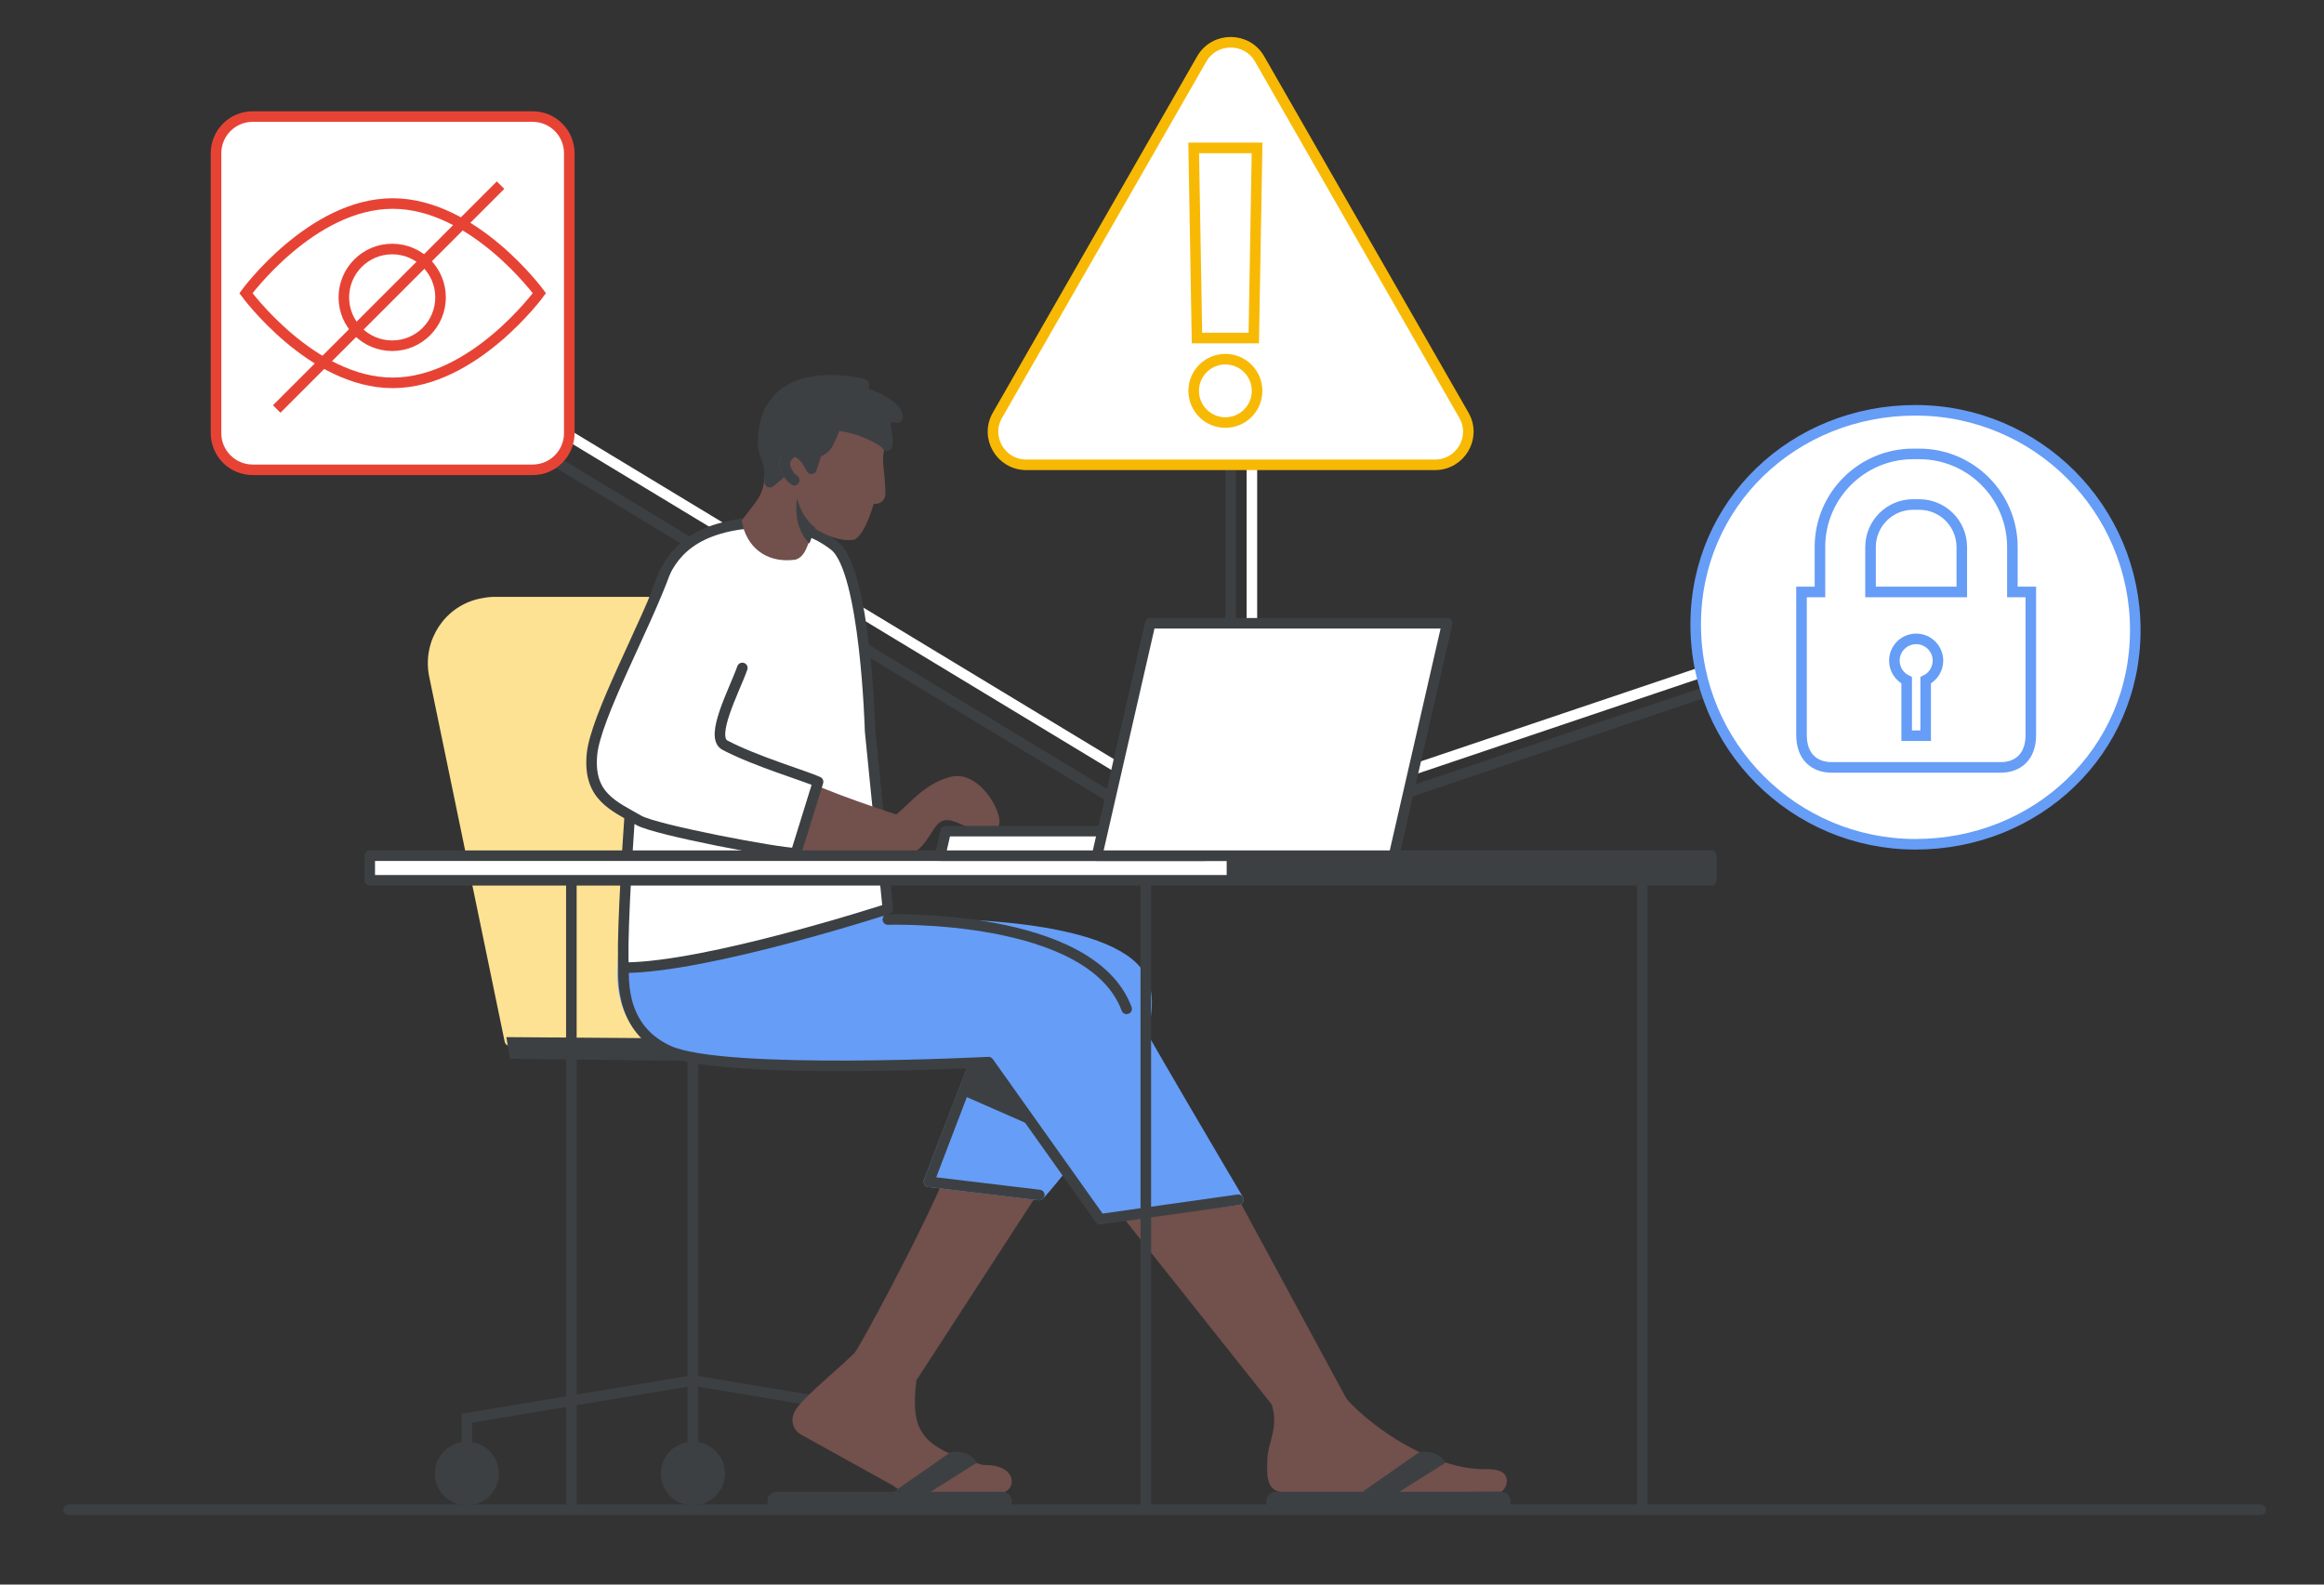 <svg width="220" height="150" viewBox="0 0 220 150" fill="none" xmlns="http://www.w3.org/2000/svg">
<rect x="0" y="0" width="220" height="150" fill="#333333" stroke="none"/>
<g id="gmail-tips-managing-important-or-sensitive-emails">
<g id="radious lines">
<path id="Stroke 1" d="M51.06 42.758L116.509 82.349V27.836" stroke="#3C4043"/>
<path id="Stroke 4" d="M53.06 40.758L118.509 80.349V25.836" stroke="white"/>
<path id="Stroke 2" d="M173.393 61.479L111.529 82.349" stroke="#3C4043"/>
<path id="Stroke 3" d="M173.393 59.479L111.529 80.349" stroke="white"/>
</g>
<g id="Eye">
<path id="Fill 3" fill-rule="evenodd" clip-rule="evenodd" d="M50.421 44.474H23.921C22.005 44.474 20.451 42.92 20.451 41.004V14.504C20.451 12.587 22.005 11.034 23.921 11.034H50.421C52.338 11.034 53.891 12.587 53.891 14.504V41.004C53.891 42.92 52.338 44.474 50.421 44.474Z" fill="white"/>
<path id="Stroke 5" fill-rule="evenodd" clip-rule="evenodd" d="M50.421 44.474H23.921C22.005 44.474 20.451 42.92 20.451 41.004V14.504C20.451 12.587 22.005 11.034 23.921 11.034H50.421C52.338 11.034 53.891 12.587 53.891 14.504V41.004C53.891 42.92 52.338 44.474 50.421 44.474Z" fill="white" stroke="#E74335"/>
<path id="Fill 7" fill-rule="evenodd" clip-rule="evenodd" d="M51.06 27.754C51.06 27.754 44.842 36.242 37.172 36.242C29.5 36.242 23.282 27.754 23.282 27.754C23.282 27.754 29.5 19.266 37.172 19.266C44.842 19.266 51.06 27.754 51.06 27.754Z" fill="white"/>
<path id="Stroke 9" fill-rule="evenodd" clip-rule="evenodd" d="M51.06 27.754C51.06 27.754 44.842 36.242 37.172 36.242C29.5 36.242 23.282 27.754 23.282 27.754C23.282 27.754 29.5 19.266 37.172 19.266C44.842 19.266 51.06 27.754 51.06 27.754Z" stroke="#E74335"/>
<path id="Fill 11" fill-rule="evenodd" clip-rule="evenodd" d="M41.704 28.15C41.704 30.678 39.655 32.727 37.127 32.727C34.599 32.727 32.55 30.678 32.55 28.15C32.55 25.622 34.599 23.573 37.127 23.573C39.655 23.573 41.704 25.622 41.704 28.15Z" fill="white"/>
<path id="Stroke 13" fill-rule="evenodd" clip-rule="evenodd" d="M41.704 28.15C41.704 30.678 39.655 32.727 37.127 32.727C34.599 32.727 32.55 30.678 32.55 28.15C32.55 25.622 34.599 23.573 37.127 23.573C39.655 23.573 41.704 25.622 41.704 28.15Z" stroke="#E74335"/>
<g id="Group 18">
<path id="Fill 15" fill-rule="evenodd" clip-rule="evenodd" d="M26.195 38.716L47.386 17.525L26.195 38.716Z" fill="white"/>
<path id="Stroke 17" d="M26.195 38.716L47.386 17.525" stroke="#E74335"/>
</g>
</g>
<g id="Lock">
<path id="Fill 19" fill-rule="evenodd" clip-rule="evenodd" d="M181.329 38.84C169.838 38.84 160.522 47.623 160.522 59.114C160.522 70.606 169.838 79.921 181.329 79.921C192.82 79.921 202.136 71.138 202.136 59.647C202.136 48.155 192.82 38.84 181.329 38.84Z" fill="white"/>
<path id="Stroke 21" fill-rule="evenodd" clip-rule="evenodd" d="M181.329 38.84C169.838 38.84 160.522 47.623 160.522 59.114C160.522 70.606 169.838 79.921 181.329 79.921C192.82 79.921 202.136 71.138 202.136 59.647C202.136 48.155 192.82 38.84 181.329 38.84Z" fill="white" stroke="#669DF6"/>
<path id="Fill 23" fill-rule="evenodd" clip-rule="evenodd" d="M177.074 51.782C177.074 49.562 178.879 47.758 181.098 47.758H181.687C183.906 47.758 185.711 49.562 185.711 51.782V56.035H177.074V51.782ZM190.501 56.035V51.782C190.501 46.922 186.547 42.968 181.687 42.968H181.098C176.238 42.968 172.284 46.922 172.284 51.782V56.035H170.538V69.573C170.538 71.694 171.815 72.644 173.389 72.644H189.396C190.971 72.644 192.247 71.694 192.247 69.573V56.035H190.501Z" fill="white"/>
<path id="Stroke 25" d="M185.711 56.035V56.535H186.211V56.035H185.711ZM177.074 56.035H176.574V56.535H177.074V56.035ZM190.501 56.035H190.001V56.535H190.501V56.035ZM172.284 56.035V56.535H172.784V56.035H172.284ZM170.538 56.035V55.535H170.038V56.035H170.538ZM192.247 56.035H192.747V55.535H192.247V56.035ZM177.574 51.782C177.574 49.839 179.155 48.258 181.098 48.258V47.258C178.603 47.258 176.574 49.286 176.574 51.782H177.574ZM181.098 48.258H181.687V47.258H181.098V48.258ZM181.687 48.258C183.63 48.258 185.211 49.839 185.211 51.782H186.211C186.211 49.286 184.182 47.258 181.687 47.258V48.258ZM185.211 51.782V56.035H186.211V51.782H185.211ZM185.711 55.535H177.074V56.535H185.711V55.535ZM177.574 56.035V51.782H176.574V56.035H177.574ZM191.001 56.035V51.782H190.001V56.035H191.001ZM191.001 51.782C191.001 46.645 186.823 42.468 181.687 42.468V43.468C186.271 43.468 190.001 47.198 190.001 51.782H191.001ZM181.687 42.468H181.098V43.468H181.687V42.468ZM181.098 42.468C175.962 42.468 171.784 46.645 171.784 51.782H172.784C172.784 47.198 176.514 43.468 181.098 43.468V42.468ZM171.784 51.782V56.035H172.784V51.782H171.784ZM172.284 55.535H170.538V56.535H172.284V55.535ZM170.038 56.035V69.573H171.038V56.035H170.038ZM170.038 69.573C170.038 70.736 170.391 71.645 171.025 72.262C171.655 72.875 172.504 73.144 173.389 73.144V72.144C172.701 72.144 172.125 71.937 171.722 71.545C171.324 71.157 171.038 70.531 171.038 69.573H170.038ZM173.389 73.144H189.396V72.144H173.389V73.144ZM189.396 73.144C190.282 73.144 191.131 72.875 191.761 72.262C192.395 71.645 192.747 70.736 192.747 69.573H191.747C191.747 70.531 191.462 71.157 191.064 71.545C190.662 71.937 190.085 72.144 189.396 72.144V73.144ZM192.747 69.573V56.035H191.747V69.573H192.747ZM192.247 55.535H190.501V56.535H192.247V55.535Z" fill="#669DF6"/>
<path id="Stroke 27" fill-rule="evenodd" clip-rule="evenodd" d="M183.456 62.541C183.456 61.402 182.532 60.478 181.393 60.478C180.254 60.478 179.33 61.402 179.33 62.541C179.33 63.357 179.806 64.061 180.494 64.395V69.642H182.292V64.395C182.98 64.061 183.456 63.357 183.456 62.541Z" stroke="#669DF6"/>
</g>
<g id="Warning">
<path id="Fill 29" fill-rule="evenodd" clip-rule="evenodd" d="M94.418 39.316L113.76 5.582C114.97 3.473 118.031 3.473 119.24 5.582L138.582 39.316C139.779 41.405 138.261 44 135.841 44H97.158C94.739 44 93.22 41.405 94.418 39.316Z" fill="white"/>
<path id="Stroke 31" fill-rule="evenodd" clip-rule="evenodd" d="M94.418 39.316L113.76 5.582C114.97 3.473 118.031 3.473 119.24 5.582L138.582 39.316C139.779 41.405 138.261 44 135.841 44H97.158C94.739 44 93.22 41.405 94.418 39.316Z" fill="white" stroke="#F8B904"/>
<path id="Fill 37" fill-rule="evenodd" clip-rule="evenodd" d="M118.688 32H113.311L113 14H119L118.688 32Z" fill="white"/>
<path id="Stroke 39" fill-rule="evenodd" clip-rule="evenodd" d="M118.688 32H113.311L113 14H119L118.688 32Z" stroke="#F8B904"/>
<path id="Fill 33" fill-rule="evenodd" clip-rule="evenodd" d="M119 37C119 38.657 117.656 40 116 40C114.343 40 113 38.657 113 37C113 35.343 114.343 34 116 34C117.656 34 119 35.343 119 37Z" fill="white"/>
<path id="Stroke 35" fill-rule="evenodd" clip-rule="evenodd" d="M119 37C119 38.657 117.656 40 116 40C114.343 40 113 38.657 113 37C113 35.343 114.343 34 116 34C117.656 34 119 35.343 119 37Z" stroke="#F8B904"/>
</g>
<g id="Group">
<g id="chair">
<path id="Fill 41" fill-rule="evenodd" clip-rule="evenodd" d="M65.592 142C66.992 142 68.125 140.874 68.125 139.484C68.125 138.095 66.992 136.969 65.592 136.969C64.192 136.969 63.059 138.095 63.059 139.484C63.059 140.874 64.192 142 65.592 142Z" fill="#3C4043"/>
<path id="Stroke 43" fill-rule="evenodd" clip-rule="evenodd" d="M65.592 142C66.992 142 68.125 140.874 68.125 139.484C68.125 138.095 66.992 136.969 65.592 136.969C64.192 136.969 63.059 138.095 63.059 139.484C63.059 140.874 64.192 142 65.592 142Z" stroke="#3C4043"/>
<path id="Fill 45" fill-rule="evenodd" clip-rule="evenodd" d="M44.199 142C45.599 142 46.732 140.874 46.732 139.484C46.732 138.095 45.599 136.969 44.199 136.969C42.799 136.969 41.666 138.095 41.666 139.484C41.666 140.874 42.799 142 44.199 142Z" fill="#3C4043"/>
<path id="Stroke 47" fill-rule="evenodd" clip-rule="evenodd" d="M44.199 142C45.599 142 46.732 140.874 46.732 139.484C46.732 138.095 45.599 136.969 44.199 136.969C42.799 136.969 41.666 138.095 41.666 139.484C41.666 140.874 42.799 142 44.199 142Z" stroke="#3C4043"/>
<path id="Stroke 49" d="M65.592 99.786V136.969" stroke="#3C4043"/>
<path id="Stroke 51" d="M44.199 136.969V134.254L65.591 130.68L78.534 132.842" stroke="#3C4043"/>
<path id="Fill 53" fill-rule="evenodd" clip-rule="evenodd" d="M71.343 61.502C70.81 58.853 68.478 57 65.745 57H46.771C46.371 57 45.971 57.066 45.638 57.132C42.506 57.728 40.506 60.774 41.106 63.885L48.265 98.507H76.273L71.343 61.502Z" fill="#FDE293"/>
<path id="Stroke 55" fill-rule="evenodd" clip-rule="evenodd" d="M71.343 61.502C70.81 58.853 68.478 57 65.745 57H46.771C46.371 57 45.971 57.066 45.638 57.132C42.506 57.728 40.506 60.774 41.106 63.885L48.265 98.507H76.273L71.343 61.502Z" stroke="#FDE293" stroke-linecap="round" stroke-linejoin="round"/>
<path id="Fill 81" fill-rule="evenodd" clip-rule="evenodd" d="M83 98.439L47.932 98.176L48.265 100.229L82.068 100.624L83 98.439Z" fill="#3C4043"/>
</g>
<g id="Larry">
<path id="Fill 57" fill-rule="evenodd" clip-rule="evenodd" d="M80.889 128.076L86.757 130.655L100.618 109.308C100.618 109.308 90.749 109.58 89.686 110.834C87.008 117.221 81.022 128.142 80.889 128.076Z" fill="#72504C"/>
<path id="Fill 59" fill-rule="evenodd" clip-rule="evenodd" d="M121.192 133.157H127.301L116.75 113.653L106.651 114.863L121.192 133.157Z" fill="#72504C"/>
<path id="Stroke 61" fill-rule="evenodd" clip-rule="evenodd" d="M121.192 133.157H127.301L116.75 113.653L106.651 114.863L121.192 133.157Z" stroke="#72504C" stroke-linecap="round" stroke-linejoin="round"/>
<path id="Fill 63" fill-rule="evenodd" clip-rule="evenodd" d="M86.666 87.486C86.666 87.486 102.8 87.044 107.315 91.603C112.758 97.152 98.385 113.121 98.385 113.121L87.931 111.866L92.243 100.654C92.464 99.873 77.234 101.829 68.872 99.464C60.386 97.065 67.477 84.269 67.477 84.269L69.801 86.516L86.666 87.486Z" fill="#669DF6"/>
<path id="Stroke 65" fill-rule="evenodd" clip-rule="evenodd" d="M86.666 87.486C86.666 87.486 102.8 87.044 107.315 91.603C112.758 97.152 98.385 113.121 98.385 113.121L87.931 111.866L92.243 100.654C92.464 99.873 77.234 101.829 68.872 99.464C60.386 97.065 67.477 84.269 67.477 84.269L69.801 86.516L86.666 87.486Z" stroke="#669DF6" stroke-linecap="round" stroke-linejoin="round"/>
<path id="Fill 67" fill-rule="evenodd" clip-rule="evenodd" d="M80.093 79.249L80.889 87.035C80.889 87.035 102.602 88.035 104.66 91.868C107.78 97.615 117.23 113.568 117.23 113.568L104.634 115.109L93.158 99.993C93.158 99.993 68.588 100.363 63.161 99.2C55.127 95.567 61.036 83.741 61.036 83.741L64.556 80.768L80.093 79.249Z" fill="#669DF6"/>
<path id="Stroke 69" fill-rule="evenodd" clip-rule="evenodd" d="M80.093 79.249L80.889 87.035C80.889 87.035 102.602 88.035 104.66 91.868C107.78 97.615 117.23 113.568 117.23 113.568L104.634 115.109L93.158 99.993C93.158 99.993 68.588 100.363 63.161 99.2C55.127 95.567 61.036 83.741 61.036 83.741L64.556 80.768L80.093 79.249Z" stroke="#669DF6" stroke-linecap="round" stroke-linejoin="round"/>
<path id="Fill 71" fill-rule="evenodd" clip-rule="evenodd" d="M119.954 131.9C121.405 134.721 120.04 136.314 119.975 138.097C119.908 139.882 119.908 141.203 121.568 141.268C123.227 141.335 142.104 141.216 142.104 141.216C142.655 140.952 143.426 139.014 140.754 139.077C134.774 139.218 127.356 133.388 126.141 130.505L121.368 131.563C121.103 131.563 119.954 131.636 119.954 131.9Z" fill="#72504C"/>
<path id="Fill 73" fill-rule="evenodd" clip-rule="evenodd" d="M81.146 127.806C80.017 129.06 76.1 132.166 75.304 133.487L75.186 133.721C74.806 134.477 75.092 135.396 75.834 135.807L84.532 140.622C85.064 141.084 85.728 141.282 85.617 141.282H94.774C96.161 141.282 96.535 138.592 93.075 138.684C87.232 137.032 86.15 135.569 86.757 130.655L81.545 127.806C81.412 127.739 81.213 127.739 81.146 127.806Z" fill="#72504C"/>
<path id="Stroke 75" d="M106.651 95.5C103.271 86.406 84.051 87.044 84.051 87.044" stroke="#3C4043" stroke-linecap="round" stroke-linejoin="round"/>
<path id="Stroke 77" d="M92.111 100.918L87.931 111.866L98.385 113.121" stroke="#3C4043" stroke-linecap="round" stroke-linejoin="round"/>
<path id="Stroke 79" d="M117.23 113.569L104.144 115.418L93.575 100.542C93.575 100.542 68.474 101.843 63.294 99.465C55.26 95.83 61.036 83.741 61.036 83.741" stroke="#3C4043" stroke-linecap="round" stroke-linejoin="round"/>
<path id="Fill 83" fill-rule="evenodd" clip-rule="evenodd" d="M82.368 69.196L84.051 86.034C84.051 86.034 66.946 91.603 59.045 91.603C58.646 88.432 60.564 60.103 62.007 56.553C62.703 54.839 63.312 51.449 68.075 50.049C70.926 49.21 75.578 48.992 78.963 51.634C81.952 53.881 82.368 69.196 82.368 69.196Z" fill="white"/>
<path id="Stroke 85" fill-rule="evenodd" clip-rule="evenodd" d="M82.368 69.196L84.051 86.034C84.051 86.034 66.946 91.603 59.045 91.603C58.646 88.432 60.564 60.103 62.007 56.553C62.703 54.839 63.312 51.449 68.075 50.049C70.926 49.21 75.578 48.992 78.963 51.634C81.952 53.881 82.368 69.196 82.368 69.196Z" stroke="#3C4043" stroke-linecap="round" stroke-linejoin="round"/>
<path id="Fill 87" fill-rule="evenodd" clip-rule="evenodd" d="M90.098 74.023C87.753 74.629 86.382 76.537 84.967 77.663C84.967 77.663 77.442 75.257 75.38 73.959C74.104 75.315 70.427 78.731 71.408 79.792L84.967 80.754C86.658 80.677 87.441 78.987 88.041 78.115C89.772 75.604 91.907 78.784 93.898 78.187C94.829 77.908 92.621 73.372 90.098 74.023Z" fill="#72504C"/>
<path id="Stroke 89" fill-rule="evenodd" clip-rule="evenodd" d="M90.098 74.023C87.753 74.629 86.382 76.537 84.967 77.663C84.967 77.663 77.442 75.257 75.38 73.959C74.104 75.315 70.427 78.731 71.408 79.792L84.967 80.754C86.658 80.677 87.441 78.987 88.041 78.115C89.772 75.604 91.907 78.784 93.898 78.187C94.829 77.908 92.621 73.372 90.098 74.023Z" stroke="#72504C"/>
<g id="Group 94">
<path id="Fill 91" fill-rule="evenodd" clip-rule="evenodd" d="M70.271 63.23C69.529 65.344 67.145 69.763 68.633 70.544C71.555 72.077 76.228 73.451 77.442 74.009L75.345 80.767C73.677 80.767 62.049 78.56 60.486 77.663C58.057 76.268 55.678 75.37 56.036 71.432C56.358 67.895 61.105 59.328 62.986 54.082" fill="white"/>
<path id="Stroke 93" d="M70.271 63.23C69.529 65.344 67.145 69.763 68.633 70.544C71.555 72.077 76.228 73.451 77.442 74.009L75.345 80.767C73.677 80.767 62.049 78.56 60.486 77.663C58.057 76.268 55.678 75.37 56.036 71.432C56.358 67.895 61.105 59.328 62.986 54.082" stroke="#3C4043" stroke-linecap="round" stroke-linejoin="round"/>
</g>
<path id="Fill 95" fill-rule="evenodd" clip-rule="evenodd" d="M80.713 50.61C80.713 50.61 81.505 50.211 82.346 47.147C82.619 47.17 83.077 47.326 83.268 46.972C83.459 46.618 83.05 44.004 83.097 43.253C83.144 42.501 83.288 42.899 83.112 41.164C82.935 39.428 82.588 37.984 78.852 37.832C75.116 37.681 73.052 38.584 73 42.825C72.949 47.066 72.55 47.001 70.748 49.39C71.092 51.252 72.582 52.832 75.198 52.49C75.977 52.242 76.135 50.661 76.838 49.225C76.838 49.225 78.948 50.848 80.713 50.61Z" fill="#72504C"/>
<path id="Stroke 97" fill-rule="evenodd" clip-rule="evenodd" d="M80.713 50.61C80.713 50.61 81.505 50.211 82.346 47.147C82.619 47.17 83.077 47.326 83.268 46.972C83.459 46.618 83.05 44.004 83.097 43.253C83.144 42.501 83.288 42.899 83.112 41.164C82.935 39.428 82.588 37.984 78.852 37.832C75.116 37.681 73.052 38.584 73 42.825C72.949 47.066 72.55 47.001 70.748 49.39C71.092 51.252 72.582 52.832 75.198 52.49C75.977 52.242 76.135 50.661 76.838 49.225C76.838 49.225 78.948 50.848 80.713 50.61Z" stroke="#72504C"/>
<path id="Fill 99" fill-rule="evenodd" clip-rule="evenodd" d="M77.214 49.992C76.304 49.292 75.751 48.324 75.447 47.147C75.041 50.134 76.623 51.45 76.623 51.45C76.623 51.45 77.075 50.14 77.214 49.992Z" fill="#3C4043"/>
<path id="Fill 101" fill-rule="evenodd" clip-rule="evenodd" d="M72.278 41.044C72.864 35.45 78.566 35.699 81.585 36.305C82.182 36.425 81.171 36.961 81.683 37.131C83.768 37.822 85.081 38.846 84.959 39.532C83.019 39.128 84.23 40.823 83.961 42.182C83.713 41.679 81.624 40.706 80.47 40.476L79.087 40.216C78.978 40.737 78.723 41.278 78.488 41.757C78.103 42.673 77.474 42.669 77.325 42.897C77.176 43.127 76.822 44.38 76.822 44.38L76.314 43.493C76.293 43.346 74.206 42.484 74.524 44.111C74.036 44.713 73.445 45.21 72.874 45.645C72.997 43.243 72.01 43.257 72.278 41.044Z" fill="#3C4043"/>
<path id="Stroke 103" fill-rule="evenodd" clip-rule="evenodd" d="M72.278 41.044C72.864 35.45 78.566 35.699 81.585 36.305C82.182 36.425 81.171 36.961 81.683 37.131C83.768 37.822 85.081 38.846 84.959 39.532C83.019 39.128 84.23 40.823 83.961 42.182C83.713 41.679 81.624 40.706 80.47 40.476L79.087 40.216C78.978 40.737 78.723 41.278 78.488 41.757C78.103 42.673 77.474 42.669 77.325 42.897C77.176 43.127 76.822 44.38 76.822 44.38L76.314 43.493C76.293 43.346 74.206 42.484 74.524 44.111C74.036 44.713 73.445 45.21 72.874 45.645C72.997 43.243 72.01 43.257 72.278 41.044Z" stroke="#3C4043" stroke-linecap="round" stroke-linejoin="round"/>
<g id="Group 108">
<path id="Fill 105" fill-rule="evenodd" clip-rule="evenodd" d="M75.186 45.452C74.622 45.051 74.332 44.464 74.273 43.817L74.295 43.754C74.404 43.232 74.847 42.964 75.308 43.05C75.644 43.095 75.937 43.264 76.124 43.538" fill="#72504C"/>
<path id="Stroke 107" d="M75.186 45.452C74.622 45.051 74.332 44.464 74.273 43.817L74.295 43.754C74.404 43.232 74.847 42.964 75.308 43.05C75.644 43.095 75.937 43.264 76.124 43.538" stroke="#72504C"/>
</g>
<path id="Stroke 109" d="M75.186 45.452C74.622 45.051 74.332 44.464 74.273 43.817L74.295 43.754C74.404 43.232 74.9 42.688 75.362 42.775C75.697 42.82 76.296 43.432 76.483 43.705" stroke="#3C4043" stroke-linecap="round" stroke-linejoin="round"/>
<path id="shadow" fill-rule="evenodd" clip-rule="evenodd" d="M92.243 100.653L91.078 103.66L97.926 106.666L93.811 100.653H92.243Z" fill="#3C4043"/>
<g id="SANDALS">
<path id="Fill 122" fill-rule="evenodd" clip-rule="evenodd" d="M142.104 143H120.761C120.268 143 119.865 142.599 119.865 142.108C119.865 141.618 120.268 141.217 120.761 141.217H129.787H142.104C142.597 141.217 143 141.618 143 142.108C143 142.599 142.597 143 142.104 143Z" fill="#3C4043"/>
<path id="Fill 123" fill-rule="evenodd" clip-rule="evenodd" d="M94.881 143H73.538C73.045 143 72.642 142.599 72.642 142.108C72.642 141.618 73.045 141.217 73.538 141.217H82.563H94.881C95.374 141.217 95.777 141.618 95.777 142.108C95.777 142.599 95.374 143 94.881 143Z" fill="#3C4043"/>
<path id="Fill 124" fill-rule="evenodd" clip-rule="evenodd" d="M134.368 137.462C136.237 137.185 136.83 138.472 136.83 138.472L132.359 141.283L128.977 141.216L134.368 137.462Z" fill="#3C4043"/>
<path id="Fill 125" fill-rule="evenodd" clip-rule="evenodd" d="M90 137.462C91.869 137.185 92.462 138.472 92.462 138.472L87.991 141.283L84.609 141.216L90 137.462Z" fill="#3C4043"/>
</g>
</g>
<g id="TABLE">
<path id="Fill 111" fill-rule="evenodd" clip-rule="evenodd" d="M35 83.331H162V81H35V83.331Z" fill="white"/>
<path id="Stroke 113" fill-rule="evenodd" clip-rule="evenodd" d="M35 83.331H162V81H35V83.331Z" stroke="#3C4043" stroke-linecap="round" stroke-linejoin="round"/>
<path id="Stroke 119" d="M155.462 142.999V83.331" stroke="#3C4043"/>
<path id="Stroke 120" d="M108.466 142.999V83.331" stroke="#3C4043"/>
<path id="Stroke 121" d="M54.088 83.489V143" stroke="#3C4043"/>
<path id="Fill 114" fill-rule="evenodd" clip-rule="evenodd" d="M162 81V83.331H116.123V81H162Z" fill="#3C4043"/>
</g>
<g id="Laptop">
<path id="Fill 115" fill-rule="evenodd" clip-rule="evenodd" d="M113.994 81H89L89.53 78.677H114.524L113.994 81Z" fill="white"/>
<path id="Stroke 116" fill-rule="evenodd" clip-rule="evenodd" d="M113.994 81H89L89.53 78.677H114.524L113.994 81Z" stroke="#3C4043" stroke-linecap="round" stroke-linejoin="round"/>
<path id="Fill 117" fill-rule="evenodd" clip-rule="evenodd" d="M103.851 81H131.961L137 59H108.889L103.851 81Z" fill="white"/>
<path id="Stroke 118" fill-rule="evenodd" clip-rule="evenodd" d="M103.851 81H131.961L137 59H108.889L103.851 81Z" stroke="#3C4043" stroke-linecap="round" stroke-linejoin="round"/>
</g>
</g>
<path id="baseline" d="M6.5 142.912H214" stroke="#3C4043" stroke-linecap="round" stroke-linejoin="round"/>
</g>
</svg>

